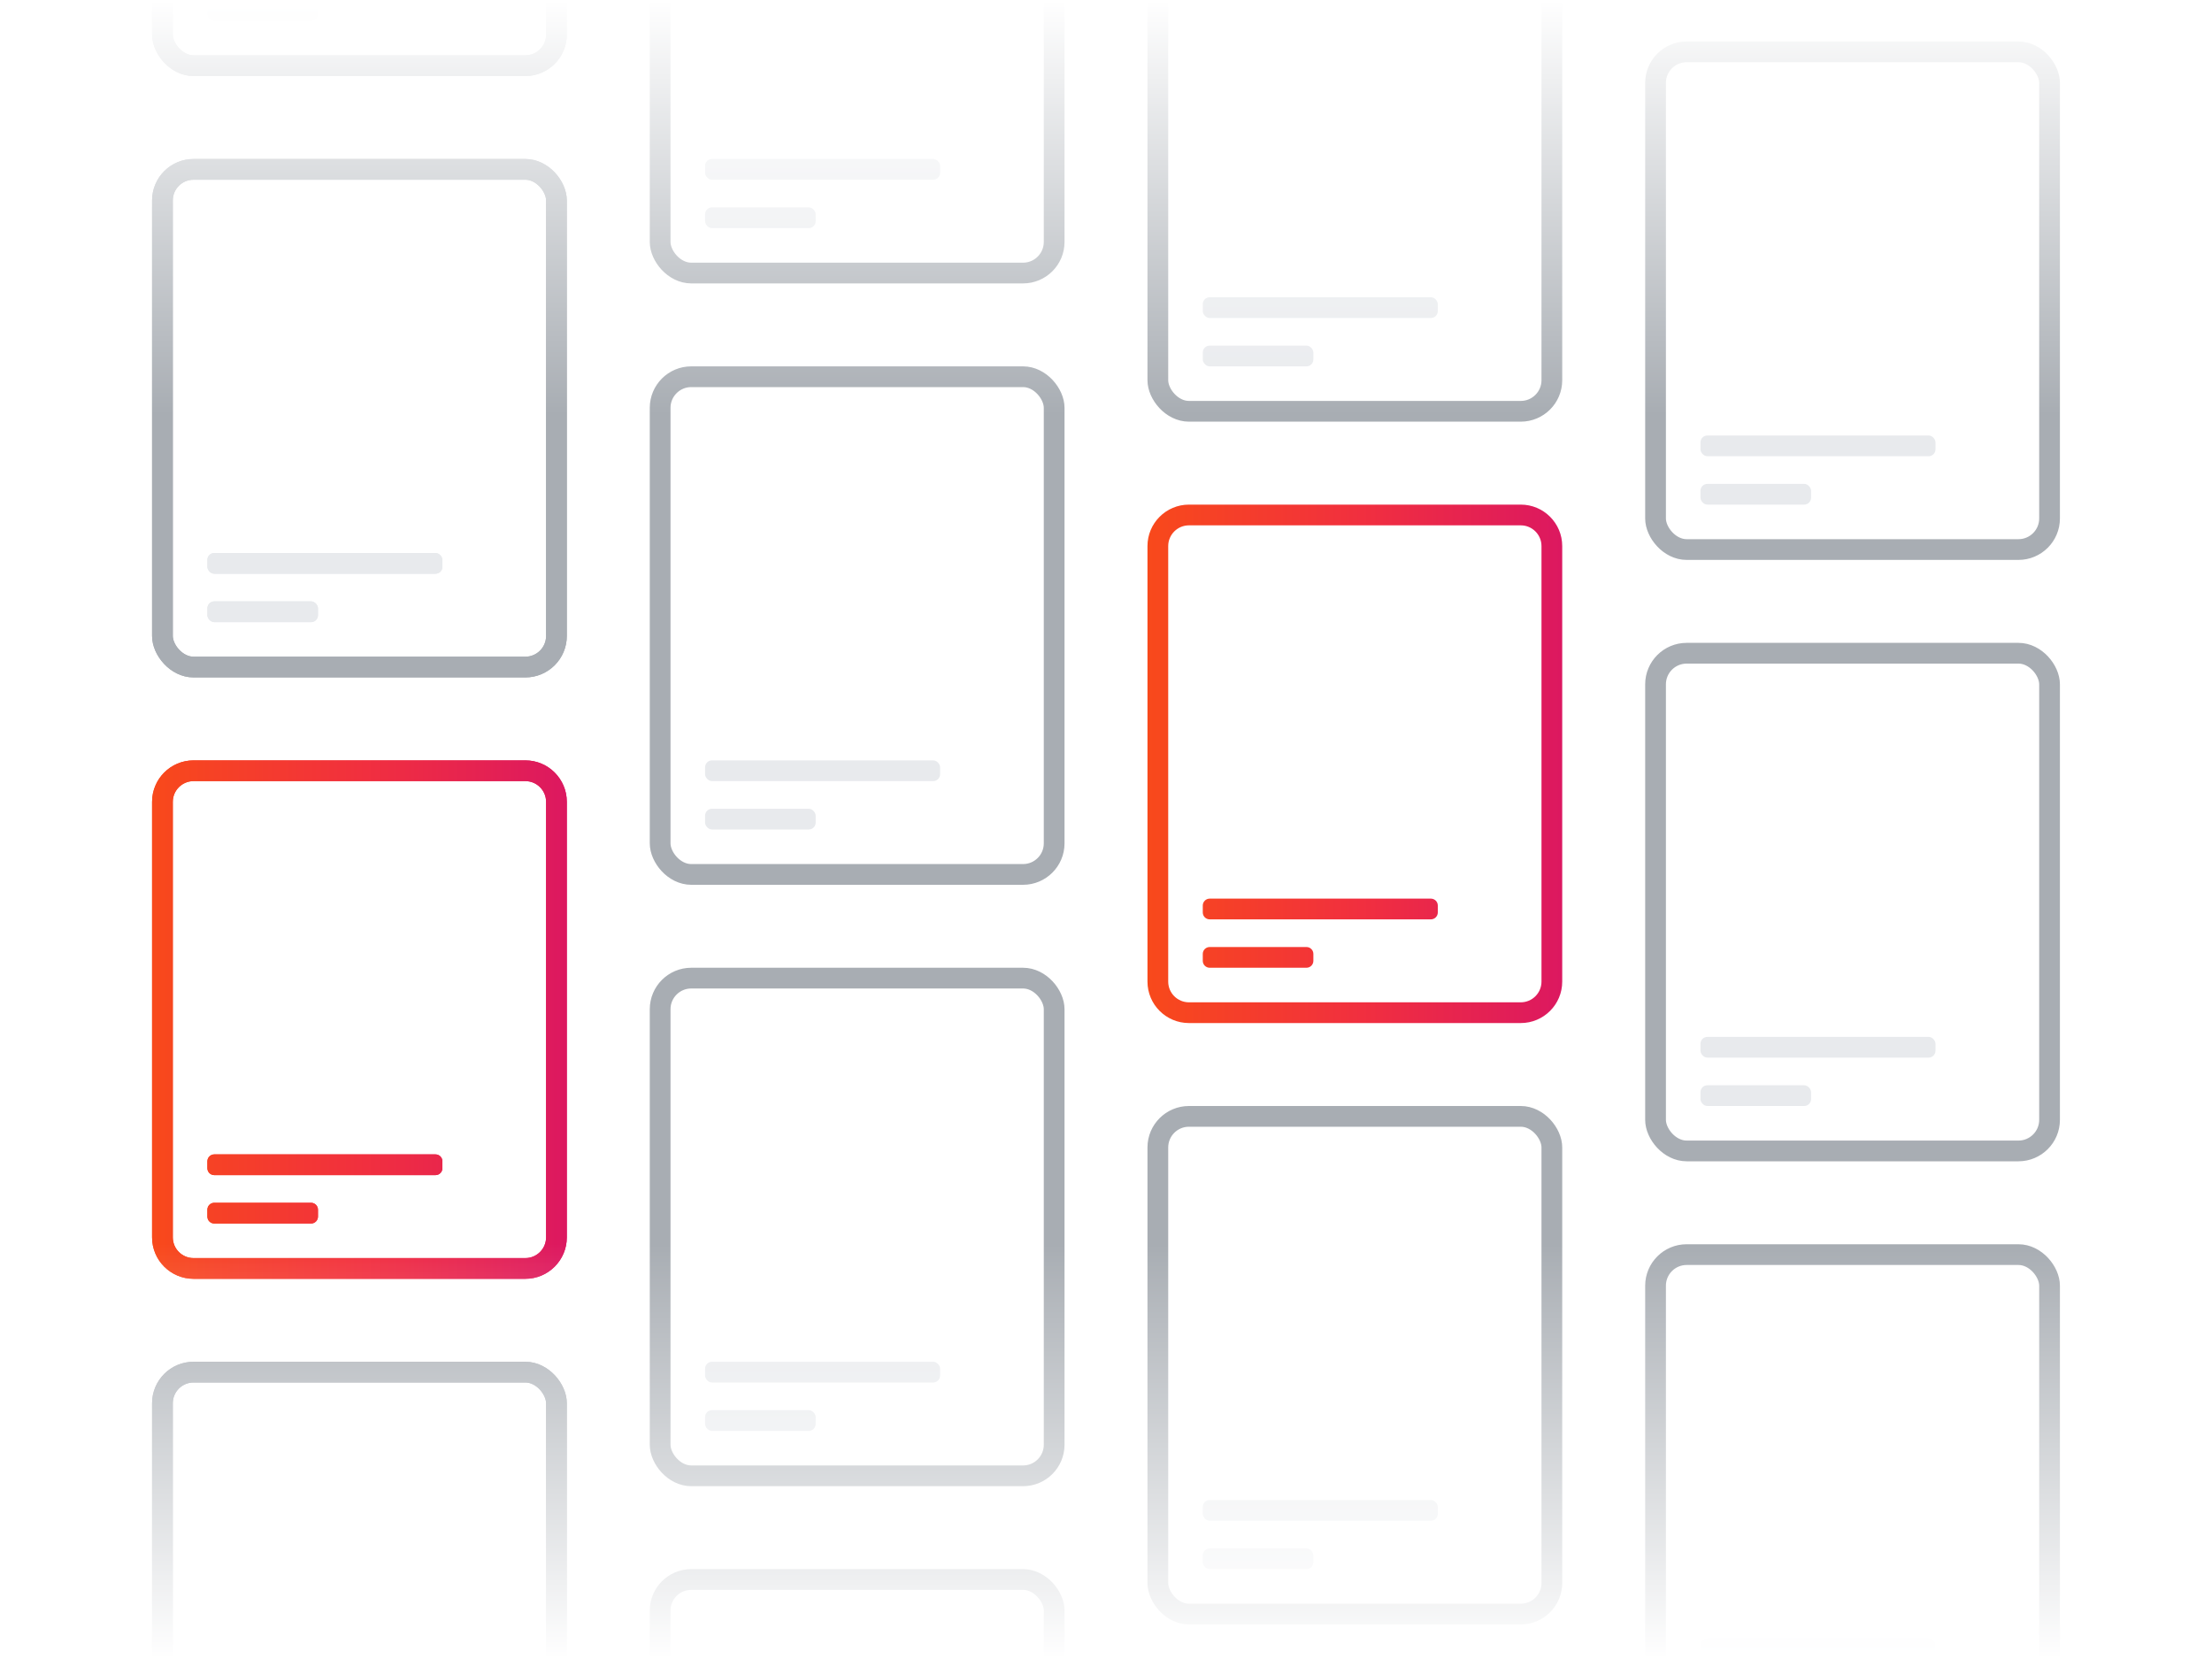 <svg width="320" height="240" viewBox="0 0 320 240" fill="none" xmlns="http://www.w3.org/2000/svg">
<rect x="0" y="0" width="320" height="240" fill="#333333" stroke="none"/>
<g clip-path="url(#clip0)">
<rect width="320" height="240" fill="white"/>
<rect x="23.5" y="-62.5" width="57" height="72" rx="4.5" stroke="#A8ADB3" stroke-width="3"/>
<rect x="30" width="16" height="3" rx="1" fill="#E8EAED"/>
<rect x="23.5" y="24.5" width="57" height="72" rx="4.5" stroke="#A8ADB3" stroke-width="3"/>
<rect x="30" y="80" width="34" height="3" rx="1" fill="#E8EAED"/>
<rect x="30" y="87" width="16" height="3" rx="1" fill="#E8EAED"/>
<path fill-rule="evenodd" clip-rule="evenodd" d="M76 113H28C26.343 113 25 114.343 25 116V179C25 180.657 26.343 182 28 182H76C77.657 182 79 180.657 79 179V116C79 114.343 77.657 113 76 113ZM28 110C24.686 110 22 112.686 22 116V179C22 182.314 24.686 185 28 185H76C79.314 185 82 182.314 82 179V116C82 112.686 79.314 110 76 110H28ZM30 168C30 167.448 30.448 167 31 167H63C63.552 167 64 167.448 64 168V169C64 169.552 63.552 170 63 170H31C30.448 170 30 169.552 30 169V168ZM31 174C30.448 174 30 174.448 30 175V176C30 176.552 30.448 177 31 177H45C45.552 177 46 176.552 46 176V175C46 174.448 45.552 174 45 174H31Z" fill="url(#paint0_linear)"/>
<rect x="23.5" y="198.5" width="57" height="72" rx="4.5" stroke="#A8ADB3" stroke-width="3"/>
<rect x="23.5" y="-62.5" width="57" height="72" rx="4.5" stroke="#A8ADB3" stroke-width="3"/>
<rect x="30" width="16" height="3" rx="1" fill="#E8EAED"/>
<rect x="23.5" y="24.5" width="57" height="72" rx="4.5" stroke="#A8ADB3" stroke-width="3"/>
<rect x="30" y="80" width="34" height="3" rx="1" fill="#E8EAED"/>
<rect x="30" y="87" width="16" height="3" rx="1" fill="#E8EAED"/>
<path fill-rule="evenodd" clip-rule="evenodd" d="M76 113H28C26.343 113 25 114.343 25 116V179C25 180.657 26.343 182 28 182H76C77.657 182 79 180.657 79 179V116C79 114.343 77.657 113 76 113ZM28 110C24.686 110 22 112.686 22 116V179C22 182.314 24.686 185 28 185H76C79.314 185 82 182.314 82 179V116C82 112.686 79.314 110 76 110H28ZM30 168C30 167.448 30.448 167 31 167H63C63.552 167 64 167.448 64 168V169C64 169.552 63.552 170 63 170H31C30.448 170 30 169.552 30 169V168ZM31 174C30.448 174 30 174.448 30 175V176C30 176.552 30.448 177 31 177H45C45.552 177 46 176.552 46 176V175C46 174.448 45.552 174 45 174H31Z" fill="url(#paint1_linear)"/>
<rect x="23.5" y="198.5" width="57" height="72" rx="4.5" stroke="#A8ADB3" stroke-width="3"/>
<rect x="95.5" y="-32.5" width="57" height="72" rx="4.5" stroke="#A8ADB3" stroke-width="3"/>
<rect x="102" y="23" width="34" height="3" rx="1" fill="#E8EAED"/>
<rect x="102" y="30" width="16" height="3" rx="1" fill="#E8EAED"/>
<rect x="95.5" y="54.5" width="57" height="72" rx="4.5" stroke="#A8ADB3" stroke-width="3"/>
<rect x="102" y="110" width="34" height="3" rx="1" fill="#E8EAED"/>
<rect x="102" y="117" width="16" height="3" rx="1" fill="#E8EAED"/>
<rect x="95.5" y="141.5" width="57" height="72" rx="4.5" stroke="#A8ADB3" stroke-width="3"/>
<rect x="102" y="197" width="34" height="3" rx="1" fill="#E8EAED"/>
<rect x="102" y="204" width="16" height="3" rx="1" fill="#E8EAED"/>
<rect x="95.5" y="228.5" width="57" height="72" rx="4.5" stroke="#A8ADB3" stroke-width="3"/>
<rect x="167.5" y="-12.5" width="57" height="72" rx="4.5" stroke="#A8ADB3" stroke-width="3"/>
<rect x="174" y="43" width="34" height="3" rx="1" fill="#E8EAED"/>
<rect x="174" y="50" width="16" height="3" rx="1" fill="#E8EAED"/>
<path fill-rule="evenodd" clip-rule="evenodd" d="M220 76H172C170.343 76 169 77.343 169 79V142C169 143.657 170.343 145 172 145H220C221.657 145 223 143.657 223 142V79C223 77.343 221.657 76 220 76ZM172 73C168.686 73 166 75.686 166 79V142C166 145.314 168.686 148 172 148H220C223.314 148 226 145.314 226 142V79C226 75.686 223.314 73 220 73H172ZM174 131C174 130.448 174.448 130 175 130H207C207.552 130 208 130.448 208 131V132C208 132.552 207.552 133 207 133H175C174.448 133 174 132.552 174 132V131ZM175 137C174.448 137 174 137.448 174 138V139C174 139.552 174.448 140 175 140H189C189.552 140 190 139.552 190 139V138C190 137.448 189.552 137 189 137H175Z" fill="url(#paint2_linear)"/>
<rect x="167.5" y="161.5" width="57" height="72" rx="4.5" stroke="#A8ADB3" stroke-width="3"/>
<rect x="174" y="217" width="34" height="3" rx="1" fill="#E8EAED"/>
<rect x="174" y="224" width="16" height="3" rx="1" fill="#E8EAED"/>
<rect x="239.5" y="7.5" width="57" height="72" rx="4.5" stroke="#A8ADB3" stroke-width="3"/>
<rect x="246" y="63" width="34" height="3" rx="1" fill="#E8EAED"/>
<rect x="246" y="70" width="16" height="3" rx="1" fill="#E8EAED"/>
<rect x="239.5" y="94.5" width="57" height="72" rx="4.5" stroke="#A8ADB3" stroke-width="3"/>
<rect x="246" y="150" width="34" height="3" rx="1" fill="#E8EAED"/>
<rect x="246" y="157" width="16" height="3" rx="1" fill="#E8EAED"/>
<rect x="239.5" y="181.5" width="57" height="72" rx="4.5" stroke="#A8ADB3" stroke-width="3"/>
<rect x="246" y="237" width="34" height="3" rx="1" fill="#E8EAED"/>
<rect width="320" height="60" fill="url(#paint3_linear)"/>
<path d="M320 240L6.99383e-06 240L0 180L320 180V240Z" fill="url(#paint4_linear)"/>
</g>
<defs>
<linearGradient id="paint0_linear" x1="22" y1="147.5" x2="82" y2="147.5" gradientUnits="userSpaceOnUse">
<stop stop-color="#F8491B"/>
<stop offset="0.516" stop-color="#F12F3F"/>
<stop offset="1" stop-color="#DC1860"/>
</linearGradient>
<linearGradient id="paint1_linear" x1="22" y1="147.5" x2="82" y2="147.5" gradientUnits="userSpaceOnUse">
<stop stop-color="#F8491B"/>
<stop offset="0.516" stop-color="#F12F3F"/>
<stop offset="1" stop-color="#DC1860"/>
</linearGradient>
<linearGradient id="paint2_linear" x1="166" y1="110.5" x2="226" y2="110.5" gradientUnits="userSpaceOnUse">
<stop stop-color="#F8491B"/>
<stop offset="0.516" stop-color="#F12F3F"/>
<stop offset="1" stop-color="#DC1860"/>
</linearGradient>
<linearGradient id="paint3_linear" x1="160" y1="0" x2="160" y2="60" gradientUnits="userSpaceOnUse">
<stop stop-color="white"/>
<stop offset="1" stop-color="white" stop-opacity="0"/>
</linearGradient>
<linearGradient id="paint4_linear" x1="160" y1="240" x2="160" y2="180" gradientUnits="userSpaceOnUse">
<stop stop-color="white"/>
<stop offset="1" stop-color="white" stop-opacity="0"/>
</linearGradient>
<clipPath id="clip0">
<rect width="320" height="240" fill="white"/>
</clipPath>
</defs>
</svg>
